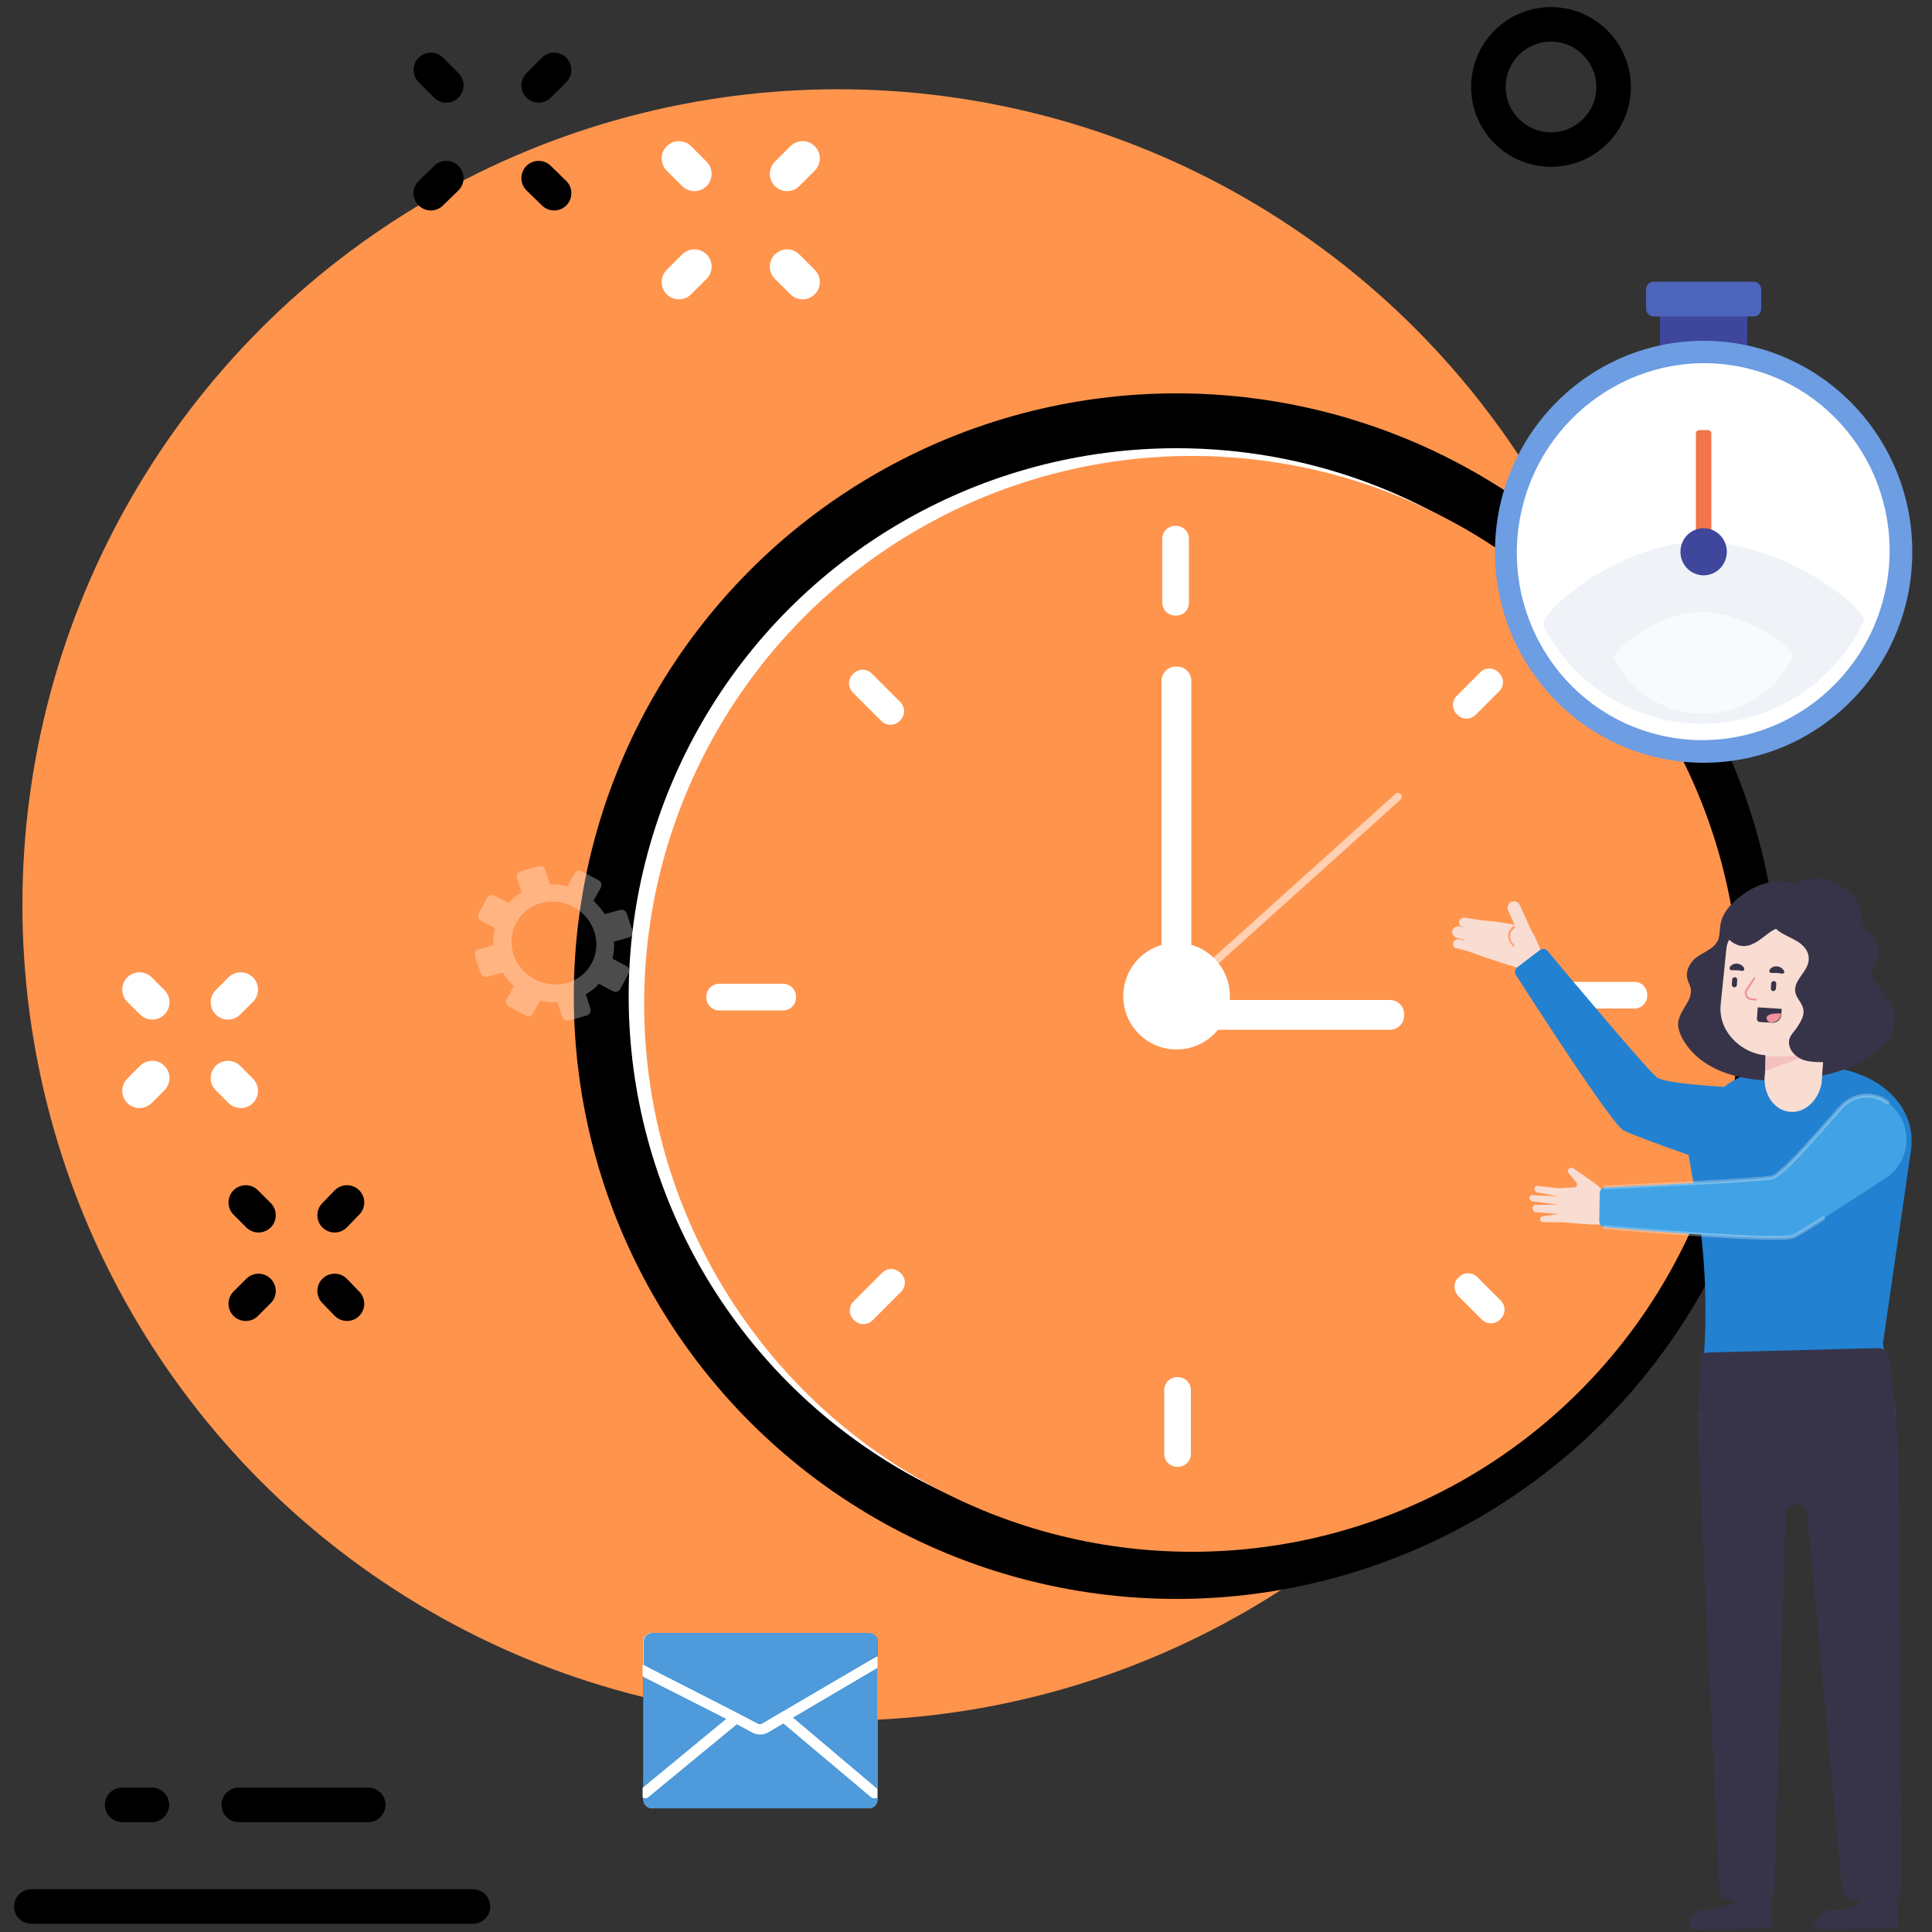 <svg version="1.1" id="Layer_1" xmlns="http://www.w3.org/2000/svg" x="0" y="0" viewBox="0 0 500 500" xml:space="preserve"><rect x="0" y="0" width="500" height="500" fill="#333333" stroke="none"/><style>.st0{fill:#ff944d}.st1,.st2{fill:none;stroke:#000;stroke-width:8.936;stroke-linecap:round;stroke-linejoin:round;stroke-miterlimit:10}.st2{stroke:#fff}.st3{fill:#fff}.st4,.st5{fill:none;stroke:#1e1e1e;stroke-width:8.936;stroke-linecap:round;stroke-linejoin:round;stroke-miterlimit:10}.st5{stroke:#0069d7}.st10{fill:#3e479b}.st16{opacity:.8;fill:#2281d1;enable-background:new}.st17{fill:#373449}.st18{fill:#f9dcd2}.st22{opacity:.31;fill:none;stroke:#ecf1f7;stroke-linecap:round;stroke-miterlimit:10;enable-background:new}</style><circle class="st0" cx="216.9" cy="234.2" r="211.1"/><path class="st1" d="M86.6 314.5l3.2-3.3M63.6 337.4l3.3-3.3M66.9 314.5l-3.3-3.3M89.8 337.4l-3.2-3.3M8.1 493.4h114.3M95.3 467.1H61.8M39.3 467.1h-7.7M417.6 22.5c0 8.9-7.2 16.2-16.2 16.2-8.9 0-16.2-7.2-16.2-16.2 0-8.9 7.2-16.2 16.2-16.2 8.9 0 16.2 7.3 16.2 16.2zM139.4 22.1l4-4M111.5 50l4-3.9M115.5 22.1l-4-4M143.4 50l-4-3.9"/><path class="st2" d="M203.7 45l4-4M175.7 73l4-4M179.7 45l-4-4M207.7 73l-4-4M59 259.4l3.3-3.3M36.1 282.3l3.3-3.3M39.4 259.4l-3.3-3.3M62.3 282.3L59 279"/><path class="st3" d="M1440.5 265.3c1.2 0 2.3-.4 3.2-1.3 1.8-1.8 1.8-4.7 0-6.5l-.9-.9-5.5-5.5-.9-.9-28.8-28.8-6.5-6.5c-1.7-1.7-4.3-1.8-6.1-.3l-.3.3c-1.8 1.8-1.8 4.7 0 6.5l6.5 6.5 28.7 28.7.9.9 5.5 5.5 1 .9c.9 1 2.1 1.4 3.2 1.4zm24.6-6.4c-.1 0-.1 0 0 0-.1 0-.1 0 0 0zm9.7 7.8c1.2 0 2.3-.4 3.2-1.3 1.8-1.8 1.8-4.7 0-6.5l-6.5-6.5-31-31-6.5-6.5c-1.7-1.7-4.3-1.8-6.1-.3l-.3.3c-1.8 1.8-1.8 4.7 0 6.5l6.5 6.5 31.1 31.1 6.5 6.5c.7.8 1.9 1.2 3.1 1.2zm-17.1 15.8c1.2 0 2.3-.4 3.2-1.3 1.8-1.8 1.8-4.7 0-6.5l-2.9-2.9-3.6-3.6-2.9-2.9c-1.7-1.7-4.3-1.8-6.1-.3l-.3.3c-1.8 1.8-1.8 4.7 0 6.5l2.9 2.9 3.6 3.6 2.9 2.9c.8.8 2 1.3 3.2 1.3zm17.1 17.1c1.2 0 2.3-.4 3.2-1.3 1.8-1.8 1.8-4.7 0-6.5l-2.9-2.9-3.6-3.6-2.8-2.9c-1.7-1.7-4.3-1.8-6.1-.3l-.3.3c-1.8 1.8-1.8 4.7 0 6.5l2.9 2.9 3.6 3.6 2.9 2.9c.7.8 1.9 1.3 3.1 1.3zm-144 136.2c2.5 0 4.6-2.1 4.6-4.6 0-1.3-.5-2.4-1.3-3.2l-6.5-6.5c-.8-.8-2-1.3-3.2-1.3h-21c-1.1 0-2.1.4-2.9 1-1 .8-1.7 2.1-1.7 3.6 0 1.3.5 2.4 1.3 3.2l6.5 6.5c.8.8 2 1.3 3.2 1.3h21zm13.2 47.8h-53.4l2.4-25.4h48.7l2.3 25.4zm148.7-83.9h-351.4V230.4c0-15.8 12.9-28.7 28.7-28.7h300.5c6.3 0 12 2 16.8 5.4 3.4 4.7 5.4 10.5 5.4 16.8v175.8zm-10.5 36.4c-4.9 4-11.3 6.5-18.1 6.5h-117.8c-.5-.1-1-.1-1.5-.1-.2 0-.4.1-.6.1h-60.8c-.2 0-.4-.1-.6-.1-.5 0-1 0-1.4.1h-117.9c-6.3 0-12-2-16.8-5.4-3.4-4.7-5.4-10.5-5.4-16.8v-5h351.4c-.4 8.4-4.4 15.8-10.5 20.7zm-11.6 22.2c20.9 0 37.9-17 37.9-37.9v-190c0-10.4-4.2-19.9-11.1-26.8l-6.5-6.5c-6.9-6.9-16.3-11.1-26.8-11.1h-300.6c-9.1 0-17.4 3.2-23.9 8.5-8.5 6.9-13.9 17.5-13.9 29.3v190c0 10.4 4.2 19.9 11.1 26.8l6.5 6.5c6.9 6.9 16.3 11.1 26.8 11.1h106.6l-2.4 25.4h-32c-1.1 0-2.1.4-2.9 1-1 .8-1.7 2.1-1.7 3.6 0 .9.3 1.8.8 2.5.2.3.4.5.6.7l2 2 4.5 4.5c.8.8 2 1.3 3.2 1.3h142.9c2.5 0 4.6-2.1 4.6-4.6 0-1.3-.5-2.4-1.3-3.2l-6.5-6.5c-.8-.8-2-1.3-3.2-1.3h-26.1l-2.4-25.4h113.8v.1z"/><path class="st4" d="M1464.1 447.2h-300.6c-18.4 0-33.3-14.9-33.3-33.3v-190c0-18.4 14.9-33.3 33.3-33.3H1464c18.4 0 33.3 14.9 33.3 33.3v190c0 18.4-14.9 33.3-33.2 33.3z"/><path class="st5" d="M1303.3 414.8h21"/><path class="st4" d="M1130.3 404.3h367M1278.5 478.2l3.8-41.1M1345.2 437.1l3.9 41.1M1242.3 478.2h142.9"/><path class="st5" d="M1468.3 245.7l-37.6-37.6M1433.1 243.3l-35.2-35.2"/><path fill="none" stroke="#0069d7" stroke-width="8.936" stroke-linecap="round" stroke-linejoin="round" stroke-miterlimit="10" stroke-dasharray="3.931,19.654" d="M1468.3 278.5l-35.2-35.2"/><circle cx="304.5" cy="257.8" r="156"/><circle class="st3" cx="304.5" cy="257.8" r="141.8"/><circle class="st0" cx="308.5" cy="259.8" r="141.8"/><path class="st3" d="M304.4 159.3h-.3c-1.8 0-3.3-1.5-3.3-3.3v-16.6c0-1.8 1.5-3.3 3.3-3.3h.3c1.8 0 3.3 1.5 3.3 3.3V156c0 1.8-1.4 3.3-3.3 3.3zM304.9 379.6h-.3c-1.8 0-3.3-1.5-3.3-3.3v-16.6c0-1.8 1.5-3.3 3.3-3.3h.3c1.8 0 3.3 1.5 3.3 3.3v16.6c0 1.8-1.5 3.3-3.3 3.3zM403.1 257.7v-.3c0-1.8 1.5-3.3 3.3-3.3H423c1.8 0 3.3 1.5 3.3 3.3v.3c0 1.8-1.5 3.3-3.3 3.3h-16.6c-1.8 0-3.3-1.4-3.3-3.3zM182.8 258.2v-.3c0-1.8 1.5-3.3 3.3-3.3h16.6c1.8 0 3.3 1.5 3.3 3.3v.3c0 1.8-1.5 3.3-3.3 3.3h-16.6c-1.8 0-3.3-1.5-3.3-3.3z"/><g><path class="st3" d="M377.2 185l-.2-.2a3.32 3.32 0 010-4.7l6.1-6.1c1.3-1.3 3.4-1.3 4.7 0l.2.2c1.3 1.3 1.3 3.4 0 4.7l-6.1 6.1a3.32 3.32 0 01-4.7 0zM221.1 341.7l-.2-.2a3.32 3.32 0 010-4.7l7.4-7.4c1.3-1.3 3.4-1.3 4.7 0l.2.2c1.3 1.3 1.3 3.4 0 4.7l-7.4 7.4a3.32 3.32 0 01-4.7 0z"/></g><g><path class="st3" d="M377.4 330.7l.2-.2c1.3-1.3 3.4-1.3 4.7 0l6.1 6.1c1.3 1.3 1.3 3.4 0 4.7l-.2.2a3.32 3.32 0 01-4.7 0l-6.1-6.1c-1.3-1.4-1.3-3.5 0-4.7zM220.7 174.5l.2-.2c1.3-1.3 3.4-1.3 4.7 0l7.4 7.4c1.3 1.3 1.3 3.4 0 4.7l-.2.2a3.32 3.32 0 01-4.7 0l-7.4-7.4a3.32 3.32 0 010-4.7z"/></g><g><path class="st3" d="M304.6 259.8h-.3c-2 0-3.7-1.6-3.7-3.7v-79.9c0-2 1.6-3.7 3.7-3.7h.3c2 0 3.7 1.6 3.7 3.7v79.9c0 2.1-1.7 3.7-3.7 3.7z"/><path class="st3" d="M300.7 262.8v-.3c0-2 1.6-3.7 3.7-3.7h55.3c2 0 3.7 1.6 3.7 3.7v.3c0 2-1.6 3.7-3.7 3.7h-55.3c-2.1-.1-3.7-1.7-3.7-3.7z"/></g><path opacity=".56" fill="none" stroke="#fff" stroke-width="2" stroke-linecap="round" stroke-miterlimit="10" d="M361.8 206.2l-56.9 51.2"/><circle class="st3" cx="304.5" cy="257.8" r="13.8"/><g><g opacity=".77"><path d="M162.1 250l-3.6-1.9c.4-1.4.5-2.9.4-4.4l3.9-1.1c.7-.2 1.1-.9.9-1.7l-1.5-4.5c-.2-.7-1-1.1-1.8-.9l-3.9 1.1c-.8-1.3-1.8-2.4-2.9-3.5l1.9-3.4c.4-.7.1-1.5-.6-1.9l-4.3-2.3c-.7-.4-1.5-.1-1.9.5l-1.9 3.4c-1.5-.4-3-.6-4.5-.5l-1.2-3.8c-.2-.7-1-1.1-1.8-.9l-4.6 1.3c-.7.2-1.1 1-.9 1.7l1.2 3.8c-1.3.7-2.4 1.6-3.4 2.7l-3.6-1.9c-.7-.4-1.5-.1-1.9.5l-2.2 4.1c-.4.7-.1 1.5.6 1.9l3.6 1.9c-.4 1.4-.5 2.9-.4 4.4l-3.9 1.1c-.7.2-1.1 1-.9 1.7l1.5 4.5c.2.7 1 1.1 1.8.9l3.9-1.1c.8 1.3 1.8 2.4 2.9 3.5l-1.9 3.4c-.4.7-.1 1.5.6 1.9l4.3 2.3c.7.4 1.5.1 1.9-.5l1.9-3.4c1.5.4 3 .6 4.5.5l1.2 3.8c.2.7 1 1.1 1.8.9l4.6-1.3c.7-.2 1.1-1 .9-1.7l-1.2-3.8c1.3-.7 2.4-1.6 3.4-2.7l3.6 1.9c.7.4 1.5.1 1.9-.5l2.2-4.1c.4-.7.1-1.5-.6-1.9zm-23.8 3.4c-5.4-2.9-7.5-9.5-4.7-14.6 2.8-5.2 9.4-7 14.8-4.1 5.4 2.9 7.5 9.5 4.7 14.6-2.7 5.2-9.4 7-14.8 4.1z" opacity=".39" fill="#fff"/></g><path class="st10" d="M429.6 77.9h22.6v13h-22.6z"/><path d="M453.8 81.9H428c-1.1 0-2-.9-2-2v-5c0-1.1.9-2 2-2h25.8c1.1 0 2 .9 2 2v5c0 1.2-.9 2-2 2z" fill="#4c65ba"/><ellipse cx="440.9" cy="142.8" rx="54" ry="54.6" fill="#6d9de2"/><ellipse transform="rotate(-76.803 440.843 142.74)" class="st3" cx="440.8" cy="142.7" rx="48.8" ry="48.2"/><path d="M482.3 160.9c-7.5 15.6-23.4 26.4-41.7 26.4-17.9 0-33.4-10.2-41.1-25.2-1.7-3.2 18.8-21.5 40.2-21.8 21.5-.3 44.1 17.4 42.6 20.6z" opacity=".81" fill="#ecf1f7"/><path d="M464 170c-4.2 8.7-13.1 14.7-23.3 14.7-10 0-18.6-5.7-23-14.1-.9-1.8 10.5-12 22.5-12.2 12 0 24.6 9.9 23.8 11.6z" opacity=".55" fill="#fff"/><path d="M442 139.8h-2.2c-.5 0-.9-.4-.9-.9v-26.7c0-.5.4-.9.9-.9h2.2c.5 0 .9.4.9.9v26.7c0 .5-.4.9-.9.9z" fill="#f27549"/><ellipse class="st10" cx="440.9" cy="142.8" rx="6" ry="6.1"/><g><path class="st3" d="M224.8 422.6h-56c-1.3 0-2.3 1-2.3 2.3v40.8c0 1.3 1 2.3 2.3 2.3h56c1.3 0 2.3-1 2.3-2.3V425c0-1.4-1-2.4-2.3-2.4z"/><path class="st16" d="M190 442.9l6.1 3.2c.4.2.8.2 1.2 0l27.3-16 2.1-1.2c.1-.1.3-.1.5-.2v-3.8c0-1.3-1-2.3-2.3-2.3h-56c-1.3 0-2.3 1-2.3 2.3v6l1.5.8 21.9 11.2zM166.4 433.9v28.9l21.7-17.9zM227.1 463v-31.4l-21.9 12.9z"/><path class="st16" d="M225.6 465.1L202.8 446l-4.1 2.4c-.6.3-1.3.5-1.9.5-.6 0-1.2-.1-1.8-.4l-4.3-2.3c-.1.1-.1.2-.2.2l-22.7 18.7c-.2.2-.5.3-.8.3-.2 0-.3 0-.5-.1v.4c0 1.3 1 2.3 2.3 2.3h56c1.3 0 2.3-1 2.3-2.3v-.5c-.2.1-.4.2-.7.2-.3 0-.6-.1-.8-.3z"/><path class="st3" d="M227.1 428.7c-.2 0-.3.1-.5.2l-2.1 1.2-27.3 16c-.4.2-.8.2-1.2 0l-6.1-3.2-22.1-11.2-1.5-.8v2.9l21.7 11-21.7 17.9v2.5c.2.1.3.1.5.1.3 0 .6-.1.8-.3l22.7-18.7.2-.2 4.3 2.3c.6.3 1.2.4 1.8.4.7 0 1.3-.2 1.9-.5l4.1-2.4 22.8 19.2c.2.2.5.3.8.3.2 0 .5-.1.7-.2V463L205 444.6l21.9-12.9v-3h.2z"/></g></g><g><path class="st17" d="M458.6 497.1h.2v2l-21.7.3v-1.5c0-.2.1-.4.3-.5h.2l21-.3z"/><path class="st17" d="M451 489.8l6.6-.1c.2 0 .3.1.4.1l.1.1c.1.1.2.3.2.5v.8l.1 2.5.1 3.4-21 .3h-.2c.5-1.5 1.7-2.7 3.2-3.1l4.8-.4c1.1-.6 2.1-1.1 3.2-1.7l2-2.4h.5zM491.2 497.1h.2l-.1 2-21.7.2v-1.5c0-.2.1-.4.3-.5h.2l21.1-.2z"/><path class="st17" d="M483.6 489.8h6.6c.2 0 .3.1.4.1l.1.1c.1.1.2.3.2.5v.8l.1 2.5.1 3.4-21 .2h-.2c.5-1.5 1.7-2.7 3.2-3l4.8-.3c1.1-.6 2.1-1.1 3.3-1.7l2-2.4h.2c.1-.2.2-.2.2-.2z"/><g><path class="st18" d="M376.1 244c.2-.7.9-1.1 1.6-.9l1.2.3v-.2l-1.9-.5c-.8-.2-1.4-1.1-1.1-1.9.6-1.6 1.9-1 2.7-.8l1 .3-1.7-.7c-.2-.3-.3-.7-.3-1 .1-.7.8-1.2 1.5-1.1l4.7.7c2.8.2 6.5.7 8.2 1.2l-1.7-3.8c-.4-.8 0-1.8.8-2.2s1.8 0 2.2.8l3.1 6.8c.5.8.9 1.4.9 1.6.3.9 2.8 6.1 2.8 6.1l-6.3 2.1s-9.5-2.9-13.5-4.5l-3.4-.9c-.6 0-1-.7-.8-1.4z"/><path d="M392 239.7c-.1-.1-.3-.1-.4 0-.9.8-1.3 1.6-1.3 2.5 0 1.5 1.2 2.6 1.3 2.7.1.1.3.1.3 0 .1-.1.1-.3 0-.3 0 0-1.1-1-1.1-2.3 0-.8.4-1.5 1.2-2.1 0-.3.1-.4 0-.5z" fill="#ffa06e"/><path d="M471.4 276.2h-11.7c-4.5 0-9.4 2.1-13.6 5.1-7-.5-15.7-1.2-17.3-2.5-2.6-2-23.7-27.2-28.3-32.7-.5-.6-1.4-.7-2-.2l-5.8 4.4c-.6.5-.8 1.3-.4 2 4.2 6.5 24.6 38.3 27.8 40.2 1.4.8 8.6 3.5 16.9 6.4l1.8 10.4c2.7 15.6 3.3 31.5 1.7 47.3l-.8 8.7c0 .7-.7 1.2 0 1.2h50.8c.7 0-3.2-18.2-3.2-18.8l7.3-50.3c1.5-13.1-11.3-21.2-23.2-21.2z" fill="#2281d1"/></g><g><path class="st18" d="M396.7 312.8c-.2-.5.2-1 .7-1h5.9l-6.8-.9c-.4-.1-.7-.4-.7-.8v-.1c0-.4.3-.8.8-.7l6.7.3-5.5-1c-.4-.1-.7-.5-.7-.9v-.2c.1-.4.4-.6.8-.6l5.3.6h.1l4.1-.2c.6 0 .9-.7.6-1.2l-2.1-2.6c-.2-.3-.2-.8.1-1l.1-.1c.3-.2.7-.3 1-.1l4.3 3c2.3 1.5 3.4 2.7 3.9 3.7l-.6 7.9h-.1c-2.7.2-10-.6-10.6-.6h-4.6c-.5 0-.9-.4-.8-.9 0-.3.3-.6.6-.6l4-.6-5.8-.5c-.3 0-.6-.3-.7-.6v-.3z"/><path d="M488.5 285.3c-3.6-2.7-8.7-2.2-11.8 1-2.9 3-14.9 17.6-18.1 18.4s-36 2.2-43.2 2.6c-.8 0-1.4.7-1.4 1.5l-.1 7.3c0 .8.6 1.4 1.3 1.5 7.7.7 45.3 3.8 48.8 2.4 1.9-.7 14-8.6 24-15.1 6.9-4.5 7.3-14.6.5-19.6.1.1.1.1 0 0z" fill="#41a3e5"/><path class="st22" d="M415.3 317.6c7.7.7 45.3 3.8 48.8 2.4.8-.3 3.9-2.2 7.8-4.7M488.5 285.3c-3.6-2.7-8.7-2.2-11.8 1-2.9 3-14.9 17.6-18.1 18.4s-36 2.2-43.2 2.6"/></g><path class="st17" d="M440.2 351.5c0-1.5 1.2-1.4 2.7-1.5l43.1-1.1c1.5 0 2.8 1 3 2.5 0 0 2.3 18.7 2.4 27.2l.7 110.1c0 1.6-1.3 2.9-2.9 2.9H480c-1.7 0-3.2-1.3-3.3-3l-9-96.7c-.1-1.4-1.3-2.6-2.8-2.6-1.5 0-2.8 1.2-2.8 2.7l-2.9 97.2c0 1.4-1.2 2.4-2.5 2.4h-9.2c-1.3 0-2.4-1-2.5-2.3L439.4 371c-.1-3.4.8-19.5.8-19.5z"/><g><path class="st17" d="M484.3 251.5c.1-.2.1-.4.2-.5.9-1.8 2-3.7 1.7-5.8-.2-1.5-1.2-2.7-2.3-3.7-1.3-1.2-2-2.1-2.3-3.9-.2-1.6-.2-3.2-1-4.6-.6-1-1.5-1.7-2.4-2.3-2.5-1.7-5.4-2.8-8.4-2.8-1.6 0-2.8.6-4.3.9-.9.2-1.4-.2-2.3-.4-.8-.2-1.7-.3-2.5-.3-1.9 0-3.8.4-5.6 1.1-3.7 1.6-8.7 5.2-9.7 9.4-.4 1.5-.2 3.1-.7 4.5-1.1 2.8-4.4 3.3-6.4 5.3-1.2 1.3-2.1 3.1-1.6 4.9.2 1 .8 1.8.9 2.8.1 1-.2 1.9-.6 2.8-1.1 2.1-2.9 4.2-2.7 6.6.1 1 .5 2 .9 2.9 5.8 11 20.8 12.2 31.7 10.8 6.6-.9 13.5-2.8 18.8-7.1 2.1-1.7 4-3.9 4.4-6.6.7-4.7-3-8.6-5.4-12.2-.2-.3-.4-.7-.5-1.1 0-.4 0-.5.1-.7z"/><path class="st18" d="M474.5 249.4h.8c1.8.1 3.1 1.6 3 3.4l-.2 3.2c-.1 1.8-1.6 3.1-3.4 3l-1.4-.1c-.1 0-.2 0-.3.1l-1.6 21.5c-.9 4.6-4.7 7.8-8.5 7.2-4.2-.6-6.9-5.2-6.1-10.2l.1-4.4c-5.8-.4-12.3-5.8-11.6-13.1l1.5-14.6c.1-.8.3-1.5.7-2.2 5.6 4.9 9.5-2.7 12.9-3 7.8-.8 11.3 2.1 13 9 .2.8 1.1.2 1.1.2z"/><path opacity=".37" fill="#ef929c" d="M467.3 273.3l-10.4.1-.1 3.8z"/><path class="st17" d="M459.5 233.2c-1 1.1-1.5 2.9-1.3 4.3.5 4.1 5.2 4.6 7.9 6.8 1.2 1 2.1 2.4 2 4-.1 2.8-3.1 4.7-3.5 7.4-.3 2.3 1.7 3.4 2.1 5.5.3 1.6-.6 3.1-1.5 4.5-.9 1.5-2.4 2.4-2.2 4.4.1 1.4 1.1 2.7 2.3 3.5 1.2.8 2.6 1.1 4.1 1.2 2.7.2 5.5 0 8.1-.5 4.8-1 10.2-4.3 12.4-8.8 2.7-5.5-6.7-12-5.8-13.9.9-1.9 4.2-6.4-.5-10.1-4.2-3.3.6-4.5-4.9-10.3-2.1-2.5-10.3-8.1-19.2 2z"/><g><path class="st17" d="M451.2 251.2c-.2.1-.5.1-.8 0-.3 0-.6-.1-.9-.1h-.9c-.3 0-.6 0-.8-.1-.2-.1-.3-.5 0-.9s1-.8 1.8-.7c.9.1 1.5.6 1.7 1 .2.4.1.7-.1.8zM461.5 251.9c-.2.1-.5.1-.8 0-.3 0-.6-.1-.9-.1h-.9c-.3 0-.6 0-.8-.1-.2-.1-.3-.5 0-.9s1-.8 1.8-.7c.9.1 1.5.6 1.7 1 .3.3.2.7-.1.8zM448.8 255.5c-.4 0-.6-.4-.6-.7l.1-1.3c0-.4.4-.6.7-.6.4 0 .6.4.6.7l-.1 1.3c0 .4-.3.6-.7.6zM458.9 256.5c-.4 0-.6-.4-.6-.7l.1-1.3c0-.4.4-.6.7-.6.4 0 .6.4.6.7l-.1 1.3c0 .3-.4.6-.7.6z"/><path d="M454 253.2l-2 3c-.6 1 .1 2.3 1.3 2.4l1.1.1" fill="none" stroke="#ef929c" stroke-width=".5" stroke-linecap="round" stroke-miterlimit="10"/><g><path class="st17" d="M458.8 264.7l-3.3-.2c-.5 0-.9-.5-.8-1l.2-2.8 6.2.4-.1 1.7c-.2 1.1-1.1 1.9-2.2 1.9z"/><path d="M458.3 264.6h-.1c-.6 0-1.1-.8-1-1.2.1-1.4 3.8-1.1 3.8-1.1-.2 1.4-1.3 2.4-2.7 2.3z" fill="#ef929c"/></g></g></g></g></svg>